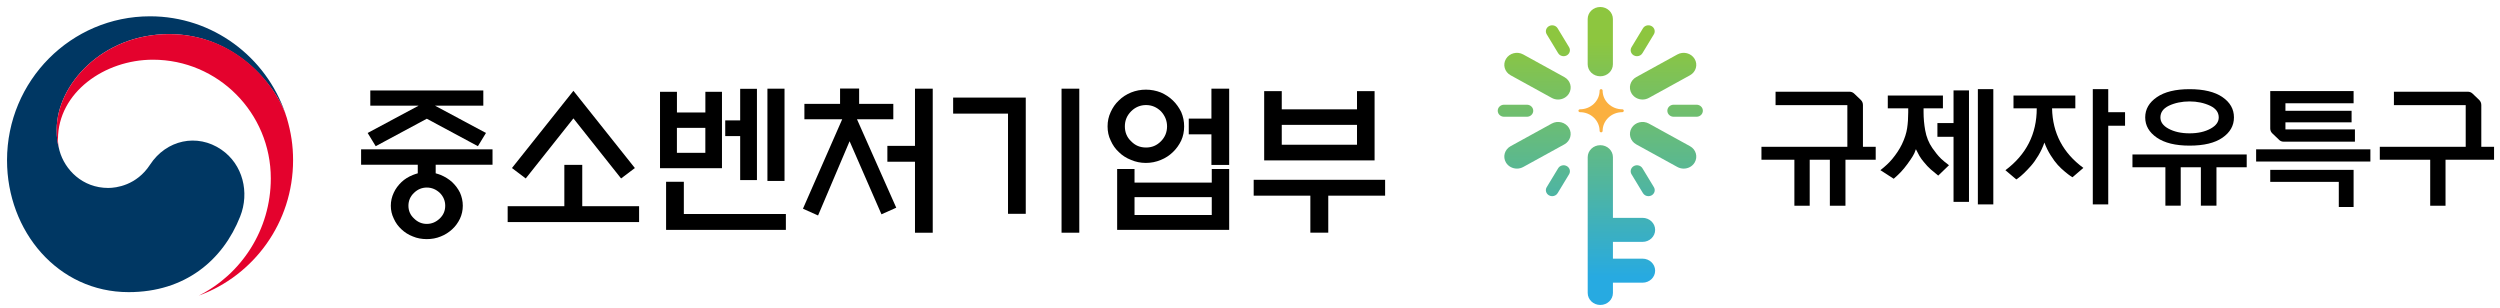<svg width="333" height="41" viewBox="0 0 333 41" fill="none" xmlns="http://www.w3.org/2000/svg">
<g clip-path="url(#clip0_50_1475)">
<path d="M29.48 19.928C26.268 17.73 22.155 18.623 19.989 21.931C18.192 24.695 15.467 25.035 14.417 25.035C10.976 25.035 8.63 22.603 7.931 20.082C7.922 20.056 7.918 20.034 7.913 20.012C7.905 19.981 7.9 19.954 7.892 19.928C7.619 18.875 7.549 18.375 7.549 17.257C7.549 11.242 13.687 4.543 22.52 4.543C31.352 4.543 36.748 11.472 38.084 15.329C38.057 15.258 38.036 15.191 38.014 15.125C35.447 7.59 28.346 2.172 19.984 2.172C9.465 2.172 0.936 10.752 0.936 21.347C0.936 30.815 7.72 38.912 17.133 38.912C24.638 38.912 29.682 34.68 31.989 28.843C33.259 25.65 32.363 21.9 29.48 19.928Z" fill="#003763"/>
<path d="M38.203 15.7C37.087 11.941 31.875 4.542 22.52 4.542C13.688 4.542 7.549 11.242 7.549 17.256C7.549 18.371 7.619 18.87 7.892 19.927C7.777 19.468 7.72 19.008 7.72 18.561C7.72 12.295 13.956 7.952 20.362 7.952C29.041 7.952 36.071 15.032 36.071 23.762C36.071 30.603 32.156 36.528 26.474 39.376C33.804 36.71 39.038 29.643 39.038 21.347C39.038 19.384 38.774 17.65 38.203 15.704V15.7Z" fill="#E4022D"/>
<path d="M55.647 23.085V21.939H48.098V19.892H65.604V21.939H58.033V23.085C58.253 23.151 58.494 23.217 58.71 23.306C59.276 23.549 59.782 23.854 60.221 24.252C60.661 24.672 61.008 25.132 61.271 25.663C61.513 26.216 61.645 26.786 61.645 27.405C61.645 28.024 61.513 28.595 61.271 29.121C61.008 29.669 60.656 30.156 60.221 30.549C59.782 30.947 59.281 31.275 58.71 31.496C58.121 31.739 57.506 31.85 56.851 31.85C56.196 31.85 55.559 31.739 54.992 31.496C54.403 31.275 53.898 30.943 53.48 30.549C53.045 30.156 52.694 29.669 52.452 29.121C52.189 28.59 52.057 28.02 52.057 27.405C52.057 26.791 52.189 26.216 52.452 25.663C52.694 25.132 53.045 24.672 53.48 24.252C53.898 23.854 54.399 23.549 54.992 23.306C55.212 23.217 55.431 23.151 55.647 23.085ZM64.378 14.077H57.945L64.73 17.712L63.657 19.472L56.851 15.815L50.044 19.472L48.972 17.712L55.757 14.077H49.324V12.051H64.378V14.077ZM59.303 27.405C59.303 26.746 59.061 26.171 58.582 25.689C58.077 25.225 57.51 24.982 56.851 24.982C56.192 24.982 55.625 25.225 55.146 25.689C54.641 26.171 54.403 26.746 54.403 27.405C54.403 28.064 54.645 28.639 55.146 29.099C55.629 29.581 56.196 29.824 56.851 29.824C57.506 29.824 58.077 29.581 58.582 29.099C59.066 28.635 59.303 28.064 59.303 27.405Z" fill="black"/>
<path d="M75.17 27.467V21.962H77.556V27.467H85.127V29.581H67.621V27.467H75.17ZM76.374 15.775L70.029 23.77L68.192 22.382L76.379 12.096L84.565 22.382L82.728 23.77L76.383 15.775H76.374Z" fill="black"/>
<path d="M96.162 22.404H87.914V12.228H90.168V14.983H93.956V12.228H96.166V22.404H96.162ZM88.723 30.62V24.212H91.087V28.506H104.678V30.62H88.723ZM93.952 17.031H90.164V20.356H93.952V17.031ZM98.592 11.83H100.824V23.987H98.592V18.127H96.601V16.036H98.592V11.83ZM102.221 11.812H104.498V24.102H102.221V11.812Z" fill="black"/>
<path d="M111.897 13.838V11.79H114.436V13.838H118.989V15.886H114.151L119.38 27.666L117.411 28.546L113.166 18.813L108.966 28.701L106.953 27.799L112.182 15.886H107.146V13.838H111.897ZM121.876 21.546H118.198V19.432H121.876V11.813H124.24V30.996H121.876V21.55V21.546Z" fill="black"/>
<path d="M136.631 28.48H134.267V15.134H126.959V12.998H136.631V28.48ZM141.398 11.812H143.762V30.996H141.398V11.812Z" fill="black"/>
<path d="M157.728 16.832C157.728 17.513 157.596 18.154 157.337 18.724C157.051 19.321 156.682 19.826 156.221 20.268C155.764 20.706 155.237 21.059 154.622 21.303C153.989 21.568 153.33 21.701 152.631 21.701C151.932 21.701 151.273 21.568 150.662 21.303C150.03 21.059 149.48 20.706 149.041 20.268C148.558 19.826 148.21 19.321 147.947 18.724C147.661 18.154 147.529 17.513 147.529 16.832C147.529 16.151 147.661 15.532 147.947 14.917C148.21 14.346 148.558 13.816 149.041 13.373C149.48 12.931 150.025 12.582 150.662 12.317C151.278 12.073 151.932 11.941 152.631 11.941C153.33 11.941 153.989 12.073 154.622 12.317C155.232 12.582 155.76 12.931 156.221 13.373C156.682 13.816 157.051 14.342 157.337 14.917C157.601 15.536 157.728 16.173 157.728 16.832ZM148.799 22.514H151.119V24.319H161.406V22.514H163.726V30.62H148.804V22.514H148.799ZM155.452 16.832C155.452 16.062 155.166 15.399 154.643 14.829C154.077 14.276 153.417 13.993 152.653 13.993C151.888 13.993 151.207 14.28 150.662 14.829C150.095 15.403 149.832 16.062 149.832 16.832C149.832 17.601 150.095 18.287 150.662 18.813C151.212 19.388 151.866 19.649 152.653 19.649C153.439 19.649 154.077 19.383 154.643 18.813C155.166 18.282 155.452 17.623 155.452 16.832ZM161.406 26.256H151.119V28.635H161.406V26.256ZM158.343 15.797H161.362V11.812H163.726V21.966H161.362V17.893H158.343V15.801V15.797Z" fill="black"/>
<path d="M166.99 23.947H184.497V26.061H176.925V30.992H174.539V26.061H166.99V23.947ZM170.73 14.563H180.753V12.14H183.095V21.369H168.388V12.14H170.73V14.563ZM180.753 16.633H170.73V19.277H180.753V16.633Z" fill="black"/>
</g>
<g clip-path="url(#clip1_50_1475)">
<path d="M218.786 32.218C219.714 32.218 220.465 31.503 220.465 30.617C220.465 29.733 219.714 29.017 218.786 29.017H214.842V20.939C214.842 20.054 214.091 19.339 213.162 19.339C212.233 19.339 211.482 20.054 211.482 20.939V39.021C211.482 39.906 212.233 40.621 213.162 40.621C214.091 40.621 214.842 39.906 214.842 39.021V37.654H218.786C219.714 37.654 220.465 36.939 220.465 36.054C220.465 35.169 219.714 34.453 218.786 34.453H214.842V32.221H218.786V32.218Z" fill="url(#paint0_linear_50_1475)"/>
<path d="M213.158 10.161C214.087 10.161 214.838 9.446 214.838 8.561V2.533C214.838 1.648 214.087 0.932 213.158 0.932C212.229 0.932 211.479 1.648 211.479 2.533V8.561C211.479 9.446 212.229 10.161 213.158 10.161Z" fill="url(#paint1_linear_50_1475)"/>
<path d="M201.215 10.027L206.694 13.042C206.96 13.187 207.248 13.257 207.533 13.257C208.114 13.257 208.676 12.972 208.989 12.456C209.455 11.689 209.179 10.71 208.374 10.269L202.894 7.253C202.09 6.807 201.065 7.073 200.599 7.84C200.134 8.606 200.41 9.586 201.215 10.027Z" fill="url(#paint2_linear_50_1475)"/>
<path d="M206.693 16.458L201.214 19.471C200.409 19.915 200.135 20.894 200.598 21.658C200.909 22.171 201.476 22.459 202.055 22.459C202.34 22.459 202.628 22.389 202.893 22.244L208.373 19.231C209.177 18.788 209.451 17.808 208.988 17.044C208.522 16.278 207.498 16.017 206.693 16.458Z" fill="url(#paint3_linear_50_1475)"/>
<path d="M225.106 19.471L219.627 16.458C218.822 16.017 217.795 16.278 217.332 17.044C216.869 17.811 217.146 18.79 217.947 19.231L223.427 22.244C223.692 22.389 223.98 22.459 224.265 22.459C224.847 22.459 225.411 22.174 225.722 21.658C226.185 20.891 225.908 19.912 225.106 19.471Z" fill="url(#paint4_linear_50_1475)"/>
<path d="M218.787 13.257C219.072 13.257 219.36 13.187 219.626 13.042L225.105 10.027C225.91 9.585 226.184 8.606 225.721 7.84C225.258 7.073 224.233 6.809 223.425 7.253L217.946 10.269C217.141 10.71 216.868 11.689 217.331 12.455C217.641 12.969 218.206 13.257 218.787 13.257Z" fill="url(#paint5_linear_50_1475)"/>
<path d="M207.547 7.086C207.702 7.342 207.984 7.487 208.275 7.487C208.416 7.487 208.56 7.452 208.693 7.38C209.094 7.159 209.232 6.669 209.001 6.287L207.476 3.77C207.248 3.388 206.734 3.256 206.33 3.477C205.929 3.697 205.791 4.187 206.022 4.569L207.547 7.086Z" fill="url(#paint6_linear_50_1475)"/>
<path d="M204.227 14.75C204.227 14.309 203.851 13.948 203.385 13.948H200.339C199.876 13.948 199.498 14.306 199.498 14.75C199.498 15.194 199.874 15.551 200.339 15.551H203.388C203.851 15.551 204.229 15.194 204.229 14.75H204.227Z" fill="url(#paint7_linear_50_1475)"/>
<path d="M208.693 22.12C208.286 21.897 207.775 22.032 207.547 22.413L206.022 24.931C205.791 25.313 205.929 25.803 206.33 26.023C206.463 26.096 206.607 26.131 206.748 26.131C207.039 26.131 207.321 25.988 207.476 25.73L209.001 23.212C209.232 22.83 209.094 22.341 208.693 22.12Z" fill="url(#paint8_linear_50_1475)"/>
<path d="M219.572 26.131C219.713 26.131 219.857 26.096 219.99 26.023C220.391 25.802 220.529 25.313 220.298 24.931L218.773 22.413C218.544 22.031 218.031 21.899 217.627 22.12C217.226 22.341 217.088 22.83 217.319 23.212L218.844 25.73C218.999 25.985 219.281 26.131 219.572 26.131Z" fill="url(#paint9_linear_50_1475)"/>
<path d="M225.98 13.948H222.931C222.468 13.948 222.09 14.306 222.09 14.75C222.09 15.194 222.465 15.551 222.931 15.551H225.98C226.443 15.551 226.821 15.194 226.821 14.75C226.821 14.306 226.446 13.948 225.98 13.948Z" fill="url(#paint10_linear_50_1475)"/>
<path d="M217.625 7.38C217.758 7.452 217.902 7.487 218.043 7.487C218.334 7.487 218.616 7.345 218.771 7.087L220.296 4.569C220.527 4.187 220.389 3.697 219.988 3.477C219.581 3.254 219.07 3.388 218.842 3.77L217.317 6.288C217.086 6.67 217.224 7.159 217.625 7.38Z" fill="url(#paint11_linear_50_1475)"/>
<path d="M216.089 14.559C214.641 14.559 213.469 13.44 213.469 12.063C213.469 11.958 213.379 11.872 213.269 11.872C213.159 11.872 213.068 11.958 213.068 12.063C213.068 13.443 211.894 14.559 210.448 14.559C210.338 14.559 210.248 14.645 210.248 14.75C210.248 14.855 210.338 14.941 210.448 14.941C211.897 14.941 213.068 16.06 213.068 17.437C213.068 17.542 213.159 17.628 213.269 17.628C213.379 17.628 213.469 17.542 213.469 17.437C213.469 16.058 214.644 14.941 216.089 14.941C216.199 14.941 216.289 14.855 216.289 14.75C216.289 14.645 216.199 14.559 216.089 14.559Z" fill="#FBB03F"/>
<path d="M248.142 19.552H249.844V21.276H245.815V27.401H243.738V21.276H241.053V27.401H239.012V21.276H234.625V19.552H246.067V14.008H236.505V12.216H246.335C246.572 12.216 246.775 12.292 246.945 12.437L247.84 13.29C248.043 13.483 248.144 13.717 248.144 13.989V19.552H248.142Z" fill="black"/>
<path d="M258.528 21.12C258.78 21.36 259.138 21.655 259.604 22.008L258.17 23.39C257.837 23.129 257.507 22.855 257.185 22.57C256.874 22.296 256.564 21.967 256.253 21.58C256.039 21.33 255.841 21.056 255.663 20.76C255.567 20.601 255.412 20.305 255.197 19.872C255.067 20.27 254.929 20.577 254.785 20.792C254.63 21.053 254.393 21.405 254.068 21.849C253.769 22.258 253.481 22.61 253.199 22.906C252.919 23.202 252.597 23.503 252.242 23.81L250.469 22.667C251.112 22.166 251.637 21.672 252.044 21.182C252.58 20.534 253.012 19.88 253.334 19.221C253.704 18.446 253.935 17.731 254.031 17.072C254.127 16.434 254.175 15.73 254.175 14.958V14.428H251.454V12.722H258.797V14.428H256.219V14.958C256.219 15.743 256.29 16.539 256.434 17.346C256.589 18.234 256.911 19.03 257.399 19.735C257.795 20.305 258.17 20.765 258.528 21.117V21.12ZM260.211 16.394V12.044H262.269V26.887H260.211V18.22H258.063V16.394H260.211ZM263.452 27.229V11.875H265.51V27.229H263.452Z" fill="black"/>
<path d="M273.335 14.449C273.405 17.736 274.797 20.375 277.507 22.365L276.056 23.611C275.985 23.565 275.887 23.503 275.76 23.422C275.635 23.342 275.401 23.164 275.062 22.884C274.724 22.605 274.402 22.303 274.105 21.981C273.806 21.655 273.487 21.225 273.148 20.684C272.807 20.143 272.53 19.579 272.315 18.987C272.112 19.579 271.844 20.151 271.511 20.711C271.178 21.268 270.845 21.733 270.517 22.102C270.19 22.47 269.876 22.798 269.577 23.084C269.278 23.369 269.041 23.573 268.86 23.697L268.572 23.901L267.121 22.672C269.902 20.59 271.294 17.849 271.294 14.449V14.433H268.197V12.727H276.434V14.433H273.337V14.449H273.335ZM280.818 14.944H283.057V16.752H280.818V27.226H278.76V11.872H280.818V14.944Z" fill="black"/>
<path d="M284.043 20.574H299.262V22.279H295.233V27.398H293.156V22.279H290.471V27.398H288.43V22.279H284.043V20.574ZM291.654 19.398C289.779 19.398 288.325 19.043 287.292 18.333C286.259 17.623 285.742 16.727 285.742 15.646V15.63C285.742 14.549 286.259 13.653 287.292 12.943C288.325 12.232 289.779 11.877 291.654 11.877C293.528 11.877 295.01 12.23 296.032 12.935C297.054 13.639 297.562 14.538 297.562 15.63V15.646C297.562 16.738 297.051 17.637 296.032 18.341C295.013 19.046 293.554 19.398 291.654 19.398ZM288.876 14.091C288.136 14.454 287.767 14.973 287.767 15.643C287.767 16.246 288.119 16.741 288.822 17.128C289.587 17.548 290.53 17.76 291.651 17.76C292.772 17.76 293.698 17.55 294.463 17.128C295.18 16.73 295.536 16.235 295.536 15.643C295.536 14.973 295.16 14.454 294.406 14.091C293.582 13.704 292.664 13.51 291.648 13.51C290.632 13.51 289.683 13.704 288.873 14.091H288.876Z" fill="black"/>
<path d="M300.516 21.513V19.891H315.735V21.513H300.516ZM303.579 18.629L302.684 17.776C302.492 17.593 302.396 17.373 302.396 17.112V12.13H313.499V13.752H304.42V14.758H313.231V16.294H304.42V17.233H313.677V18.871H304.186C303.946 18.871 303.745 18.791 303.576 18.632L303.579 18.629ZM302.396 24.227V22.624H313.499V27.57H311.528V24.227H302.396Z" fill="black"/>
<path d="M330.507 19.552H332.209V21.276H325.744V27.401H323.703V21.276H316.99V19.552H328.432V14.008H318.87V12.216H328.7C328.94 12.216 329.143 12.292 329.31 12.437L330.205 13.29C330.408 13.483 330.51 13.717 330.51 13.989V19.552H330.507Z" fill="black"/>
</g>
<defs>
<linearGradient id="paint0_linear_50_1475" x1="215.974" y1="40.702" x2="215.974" y2="2.831" gradientUnits="userSpaceOnUse">
<stop offset="0.1" stop-color="#27AAE1"/>
<stop offset="0.9" stop-color="#8DC63F"/>
</linearGradient>
<linearGradient id="paint1_linear_50_1475" x1="213.158" y1="42.523" x2="213.158" y2="1.422" gradientUnits="userSpaceOnUse">
<stop offset="0.1" stop-color="#27AAE1"/>
<stop offset="0.9" stop-color="#8DC63F"/>
</linearGradient>
<linearGradient id="paint2_linear_50_1475" x1="204.794" y1="42.523" x2="204.794" y2="1.422" gradientUnits="userSpaceOnUse">
<stop offset="0.1" stop-color="#27AAE1"/>
<stop offset="0.9" stop-color="#8DC63F"/>
</linearGradient>
<linearGradient id="paint3_linear_50_1475" x1="204.793" y1="42.523" x2="204.793" y2="1.422" gradientUnits="userSpaceOnUse">
<stop offset="0.1" stop-color="#27AAE1"/>
<stop offset="0.9" stop-color="#8DC63F"/>
</linearGradient>
<linearGradient id="paint4_linear_50_1475" x1="221.527" y1="42.523" x2="221.527" y2="1.422" gradientUnits="userSpaceOnUse">
<stop offset="0.1" stop-color="#27AAE1"/>
<stop offset="0.9" stop-color="#8DC63F"/>
</linearGradient>
<linearGradient id="paint5_linear_50_1475" x1="221.526" y1="42.523" x2="221.526" y2="1.422" gradientUnits="userSpaceOnUse">
<stop offset="0.1" stop-color="#27AAE1"/>
<stop offset="0.9" stop-color="#8DC63F"/>
</linearGradient>
<linearGradient id="paint6_linear_50_1475" x1="207.51" y1="42.523" x2="207.51" y2="1.421" gradientUnits="userSpaceOnUse">
<stop offset="0.1" stop-color="#27AAE1"/>
<stop offset="0.9" stop-color="#8DC63F"/>
</linearGradient>
<linearGradient id="paint7_linear_50_1475" x1="201.864" y1="42.523" x2="201.864" y2="1.421" gradientUnits="userSpaceOnUse">
<stop offset="0.1" stop-color="#27AAE1"/>
<stop offset="0.9" stop-color="#8DC63F"/>
</linearGradient>
<linearGradient id="paint8_linear_50_1475" x1="207.51" y1="42.523" x2="207.51" y2="1.422" gradientUnits="userSpaceOnUse">
<stop offset="0.1" stop-color="#27AAE1"/>
<stop offset="0.9" stop-color="#8DC63F"/>
</linearGradient>
<linearGradient id="paint9_linear_50_1475" x1="218.807" y1="42.523" x2="218.807" y2="1.421" gradientUnits="userSpaceOnUse">
<stop offset="0.1" stop-color="#27AAE1"/>
<stop offset="0.9" stop-color="#8DC63F"/>
</linearGradient>
<linearGradient id="paint10_linear_50_1475" x1="224.456" y1="42.523" x2="224.456" y2="1.421" gradientUnits="userSpaceOnUse">
<stop offset="0.1" stop-color="#27AAE1"/>
<stop offset="0.9" stop-color="#8DC63F"/>
</linearGradient>
<linearGradient id="paint11_linear_50_1475" x1="218.808" y1="42.523" x2="218.808" y2="1.422" gradientUnits="userSpaceOnUse">
<stop offset="0.1" stop-color="#27AAE1"/>
<stop offset="0.9" stop-color="#8DC63F"/>
</linearGradient>
<clipPath id="clip0_50_1475">
<rect width="183.562" height="37.209" fill="white" transform="translate(0.936 2.172)"/>
</clipPath>
<clipPath id="clip1_50_1475">
<rect width="132.711" height="39.689" fill="white" transform="translate(199.498 0.932)"/>
</clipPath>
</defs>
</svg>
